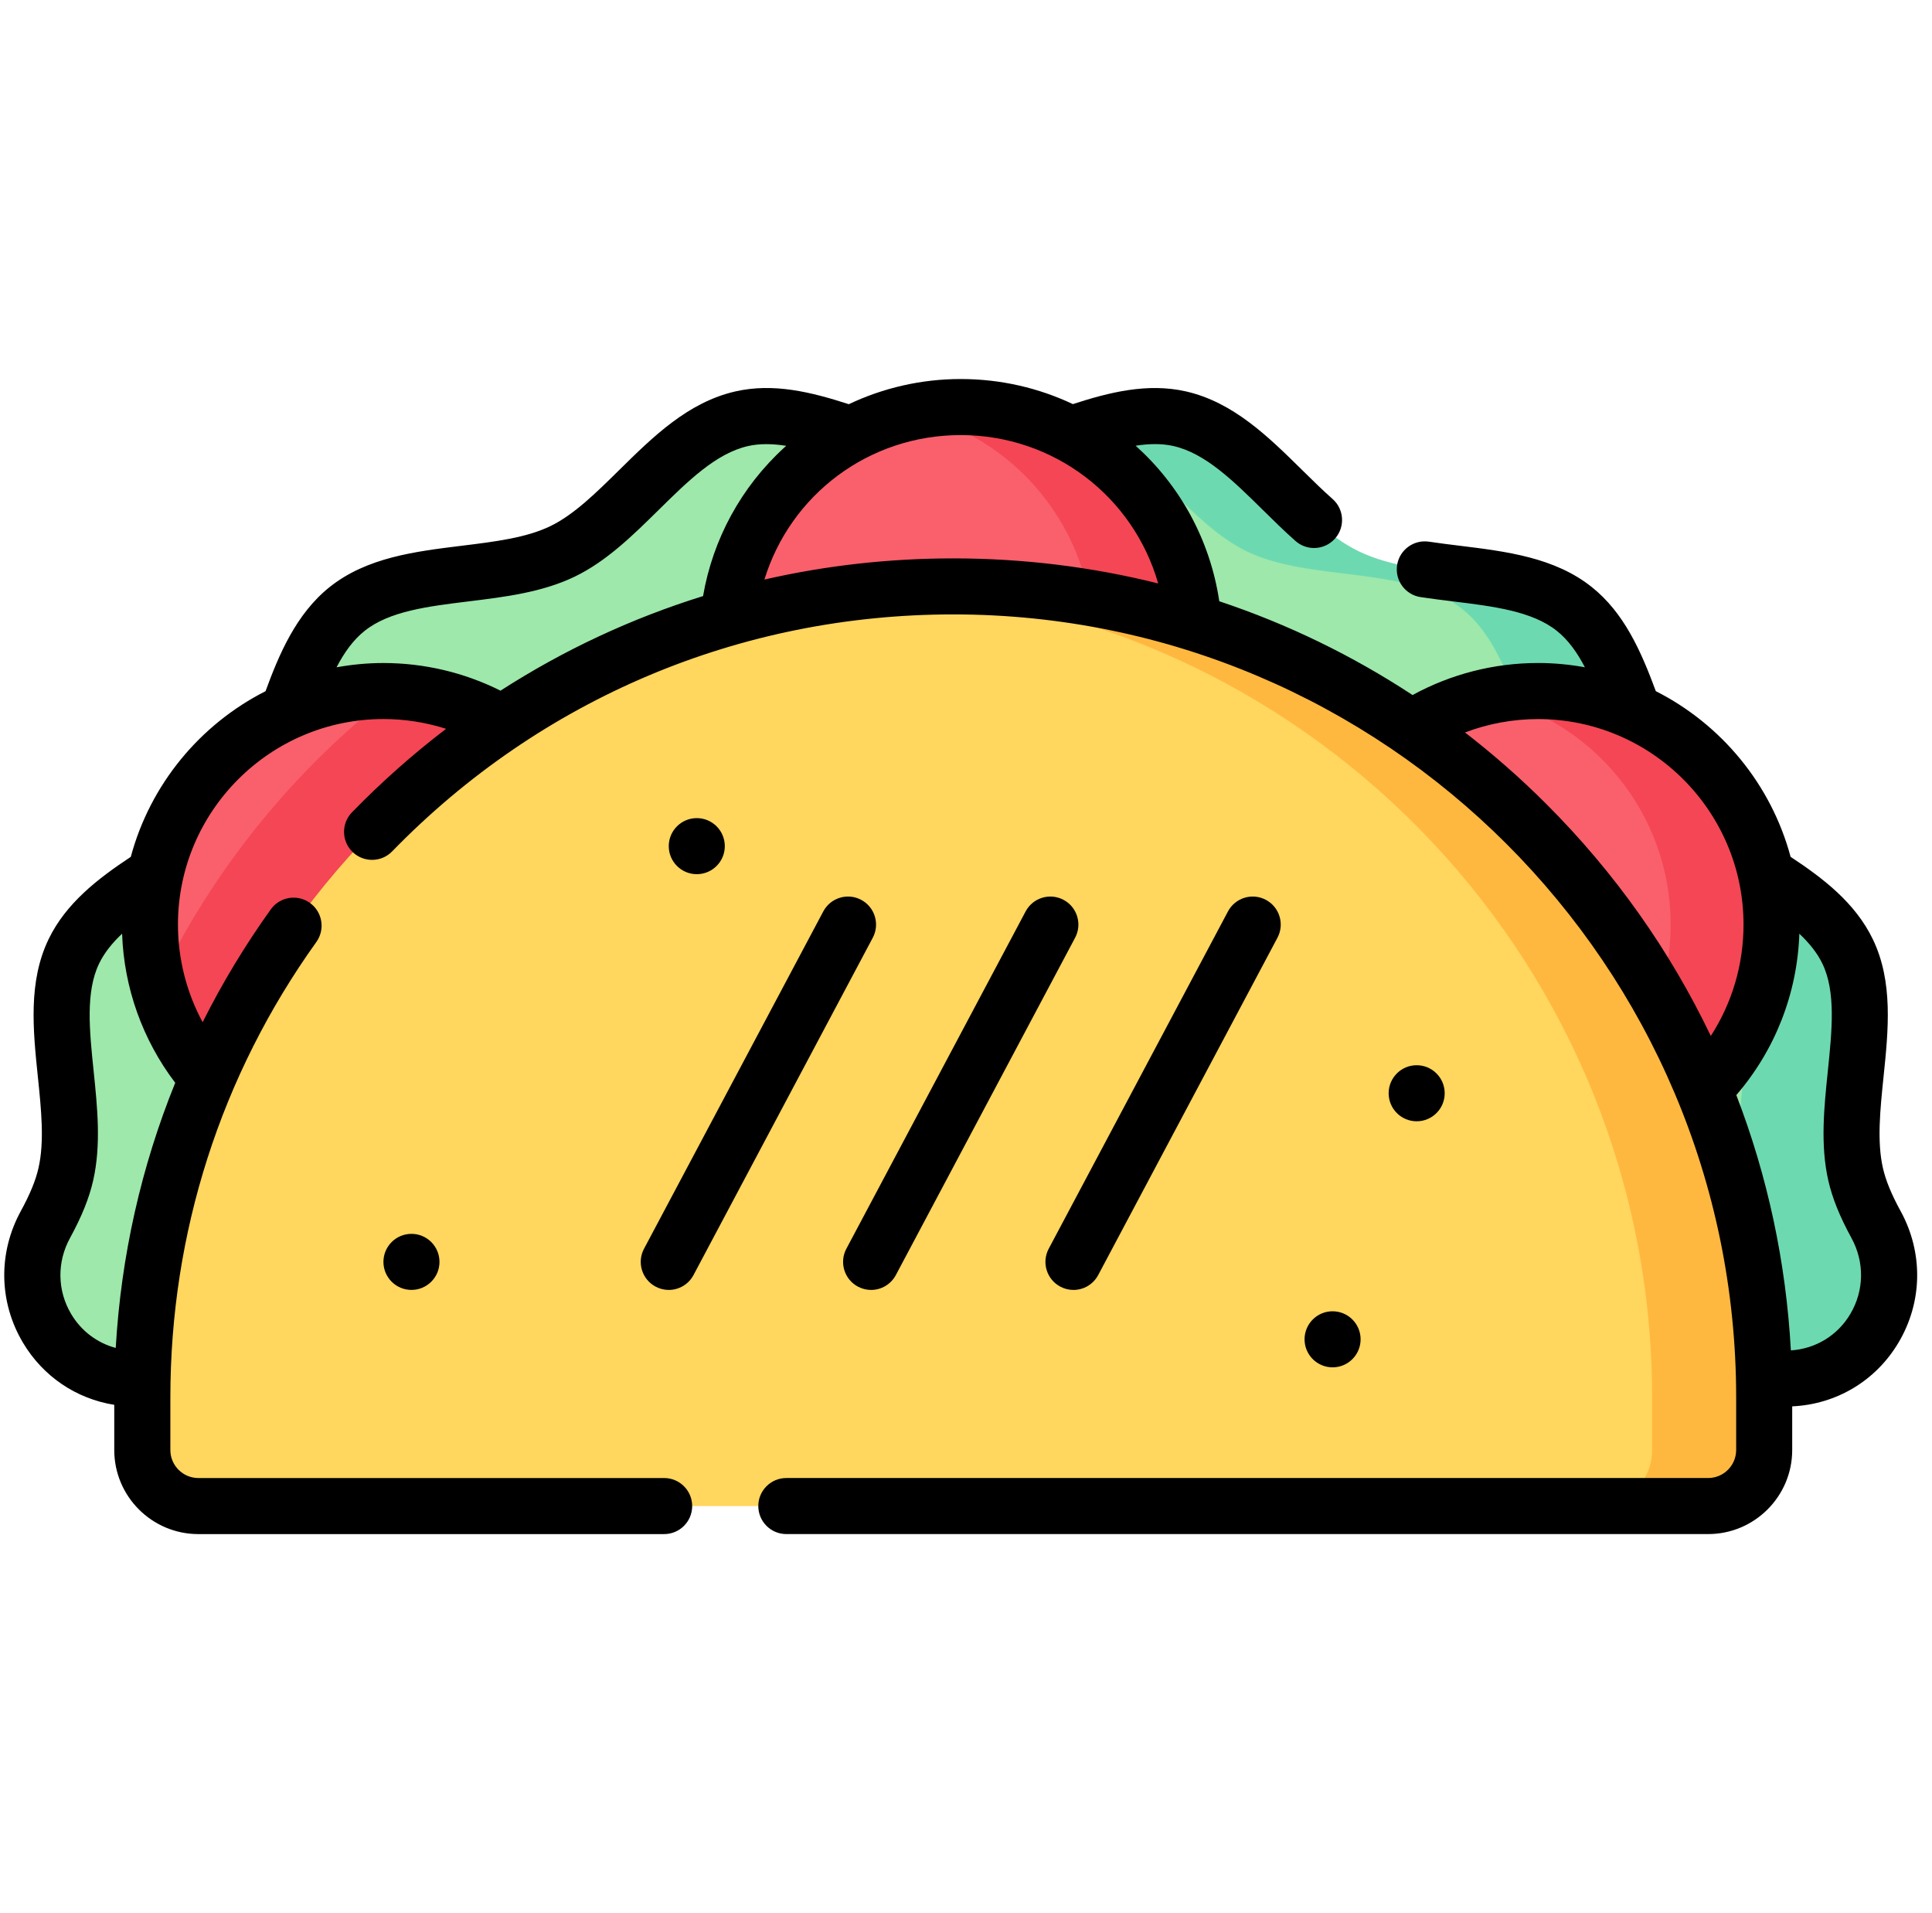 <svg xmlns="http://www.w3.org/2000/svg" width="101" height="100" viewBox="0 0 101 100" fill="none"><g clip-path="url(#clip0_205_22406)"><path d="M91.411 72.057c4.129 0 6.69-4.421 4.712-8.045-.475-.871-.868-1.745-1.07-2.635-.835-3.674 1.18-8.333-.419-11.648-1.626-3.37-6.541-4.689-8.852-7.584-2.322-2.908-2.523-7.991-5.432-10.313-2.894-2.311-7.891-1.385-11.26-3.01-3.315-1.599-3.742-4.146-7.416-4.981-1.455-.331-2.999-1.977-4.576-1.499-2.279.691-4.626 1.74-6.873 1.74-3.803 0-7.891-3.003-11.45-2.194-3.674.835-6.054 5.335-9.369 6.934-3.37 1.625-8.366.699-11.26 3.01-2.908 2.322-3.11 7.405-5.432 10.313-2.311 2.894-7.227 4.214-8.852 7.584-1.599 3.315.416 7.974-.419 11.648-.202.89-.595 1.764-1.07 2.635-1.978 3.624.583 8.045 4.712 8.045H91.411z" fill="#9DE8AA"></path><path d="M98.076 64.012c-.475-.871-.868-1.746-1.07-2.635-.835-3.674 1.18-8.333-.419-11.648-1.625-3.369-6.541-4.689-8.852-7.584-2.322-2.908-2.523-7.991-5.432-10.313-2.894-2.311-7.89-1.384-11.26-3.01-3.315-1.599-5.695-6.099-9.369-6.934-1.455-.331-2.999-.024-4.576.455 2.982 1.43 5.173 5.074 8.086 6.479 3.37 1.626 8.366.699 11.26 3.01 2.908 2.322 3.11 7.405 5.432 10.313 2.311 2.894 7.227 4.214 8.852 7.584 1.599 3.315-.416 7.974.419 11.648.202.89.595 1.764 1.07 2.635 1.978 3.624-.583 8.045-4.712 8.045h5.859c4.128 0 6.69-4.42 4.712-8.044z" fill="#6DD9B1"></path><path d="M60.477 33.483c0 6.742-3.512 12.206-10.254 12.206-6.741 0-12.206-5.465-12.206-12.206 0-5.836 4.096-10.715 9.569-11.921.849-.187 1.732-.09 2.637-.09 6.742 0 10.254 5.27 10.254 12.011zM90.659 48.327c0 6.742-3.512 12.207-10.253 12.207-6.742 0-12.207-5.465-12.207-12.207 0-5.836 4.096-10.715 9.569-11.921.849-.187 1.732-.09 2.637-.09 6.741 0 10.253 5.27 10.253 12.011z" fill="#FA5F6C"></path><path d="M50.224 21.277c-.906 0-1.787.102-2.637.289 5.473 1.206 9.57 6.082 9.57 11.918 0 5.836-4.096 10.712-9.57 11.918.849.187 1.731.289 2.637.289 6.742 0 12.206-5.465 12.206-12.207S56.966 21.277 50.224 21.277zM80.405 36.121c-.906 0-1.787.102-2.637.289 5.473 1.206 9.57 6.082 9.57 11.918 0 5.836-4.096 10.712-9.57 11.918.849.187 1.731.289 2.637.289 6.741 0 12.206-5.465 12.206-12.206 0-6.742-5.465-12.207-12.206-12.207z" fill="#F44654"></path><path d="M29.17 50c0 6.742 2.172 7.953-4.569 7.953-5.657 0-14.972-1.267-16.356-6.489-.265-1.001-.407-2.052-.407-3.137 0-6.742 5.465-12.207 12.207-12.207.203 0 .406.005.607.015 6.459.316 8.519 7.326 8.519 13.864z" fill="#FA5F6C"></path><path d="M8.246 51.464C9.631 56.685 14.387 60.534 20.044 60.534c6.742 0 12.206-5.465 12.206-12.206 0-6.538-5.14-11.875-11.599-12.191-5.247 4.045-9.519 9.291-12.405 15.327z" fill="#F44654"></path><path d="M87.345 78.72H10.371c-1.618 0-2.93-1.312-2.93-2.929v-2.747c0-22.428 17.417-40.788 39.463-42.294.968-.066 1.945.096 2.93.096 23.413 0 40.44 18.785 40.44 42.198v2.747c0 1.618-1.312 2.929-2.929 2.929z" fill="#FFD65E"></path><path d="M49.834 30.652c-.985 0-1.961.037-2.929.103 22.046 1.505 39.464 19.862 39.464 42.291v2.747c0 1.618-1.312 2.93-2.93 2.93h5.859c1.618 0 2.93-1.312 2.93-2.93v-2.747c0-23.413-18.98-42.393-42.393-42.393z" fill="#FFB83F"></path><path d="M34.274 67.251c.219.116.454.172.686.172.524 0 1.031-.282 1.295-.778l9.371-17.631c.38-.714.108-1.601-.606-1.981-.714-.38-1.601-.109-1.981.606l-9.371 17.631c-.38.715-.108 1.601.606 1.981zM55.598 47.033c-.714-.38-1.601-.109-1.981.606l-9.371 17.631c-.38.714-.108 1.601.606 1.981.219.116.454.172.686.172.524 0 1.031-.282 1.295-.778l9.371-17.631c.38-.714.108-1.601-.606-1.981zM55.43 67.251c.219.116.454.172.686.172.524 0 1.031-.282 1.295-.778l9.371-17.631c.38-.714.108-1.601-.606-1.981-.714-.38-1.601-.109-1.981.606l-9.371 17.631c-.38.715-.108 1.601.606 1.981zM75.525 57.143c0-.809-.656-1.465-1.465-1.465-.809 0-1.465.656-1.465 1.465s.656 1.465 1.465 1.465c.809 0 1.465-.656 1.465-1.465zM71.129 70.004c0-.809-.656-1.465-1.465-1.465-.809 0-1.465.656-1.465 1.465s.656 1.465 1.465 1.465c.809 0 1.465-.656 1.465-1.465zM37.891 44.227c0-.809-.656-1.465-1.465-1.465s-1.465.656-1.465 1.465c0 .809.656 1.465 1.465 1.465s1.465-.656 1.465-1.465zM20.045 65.957c0 .809.656 1.465 1.465 1.465s1.465-.656 1.465-1.465-.656-1.465-1.465-1.465c-.809 0-1.465.656-1.465 1.465z" fill="#000"></path><path d="M99.362 63.309c-.485-.888-.779-1.605-.928-2.258-.315-1.387-.146-3.03.033-4.768.252-2.442.512-4.966-.561-7.191-.918-1.903-2.596-3.184-4.298-4.306-1.015-3.783-3.617-6.922-7.046-8.66-.781-2.114-1.663-4.096-3.346-5.44-1.943-1.552-4.471-1.862-6.915-2.162-.53-.065-1.077-.132-1.598-.211-.8-.12-1.546.43-1.667 1.23-.121.8.43 1.546 1.23 1.667.56.085 1.128.154 1.678.222 2.133.262 4.148.509 5.444 1.543.596.475 1.062 1.129 1.466 1.903-.795-.145-1.613-.224-2.45-.224-2.301 0-4.555.579-6.559 1.675-3.154-2.072-6.545-3.717-10.104-4.902-.485-3.239-2.08-6.072-4.374-8.13.694-.107 1.364-.123 1.981.017 1.665.379 3.128 1.82 4.676 3.346.548.54 1.115 1.099 1.701 1.617.279.246.625.367.969.367.405 0 .809-.167 1.098-.495.536-.606.478-1.532-.128-2.067-.526-.465-1.041-.972-1.585-1.508-1.772-1.746-3.605-3.552-6.083-4.116-2.012-.457-4.016.05-5.91.664-1.78-.841-3.768-1.311-5.864-1.311-2.046 0-4.038.458-5.85 1.316-1.988-.644-3.946-1.119-5.924-.669-2.478.563-4.311 2.369-6.083 4.116-1.219 1.201-2.37 2.335-3.598 2.928-1.266.611-2.897.811-4.623 1.023-2.444.3-4.971.61-6.915 2.162-1.768 1.412-2.663 3.573-3.347 5.44-3.428 1.738-6.03 4.877-7.045 8.66-1.713 1.131-3.389 2.422-4.297 4.304-1.073 2.225-.813 4.75-.561 7.192.179 1.739.349 3.381.033 4.768-.148.653-.443 1.37-.928 2.258-1.188 2.178-1.146 4.744.113 6.866 1.052 1.772 2.789 2.936 4.776 3.254v2.362c0 2.423 1.971 4.394 4.394 4.394h24.353c.809 0 1.465-.656 1.465-1.465 0-.809-.656-1.465-1.465-1.465H10.371c-.808 0-1.465-.657-1.465-1.465v-2.747c0-8.604 2.639-16.836 7.632-23.806.471-.658.32-1.573-.338-2.044-.657-.471-1.573-.32-2.044.338-1.35 1.885-2.539 3.856-3.563 5.898-.841-1.556-1.29-3.308-1.29-5.104 0-5.923 4.819-10.742 10.742-10.742 1.118 0 2.223.175 3.276.511-1.729 1.319-3.373 2.775-4.92 4.364-.564.58-.552 1.507.028 2.071.579.564 1.507.552 2.071-.028 7.773-7.988 18.191-12.387 29.334-12.387 22.568 0 40.928 18.36 40.928 40.928v2.747c0 .808-.657 1.465-1.465 1.465H41.107c-.809 0-1.465.656-1.465 1.465 0 .809.656 1.465 1.465 1.465h48.191c2.423 0 4.394-1.971 4.394-4.394v-2.281c2.31-.107 4.37-1.334 5.558-3.335 1.259-2.122 1.301-4.689.113-6.866zM6.051 70.455c-.969-.26-1.803-.883-2.332-1.775-.726-1.223-.749-2.707-.061-3.967.618-1.132 1.003-2.088 1.213-3.012.422-1.858.22-3.82.024-5.718-.22-2.13-.427-4.141.286-5.618.276-.572.695-1.085 1.202-1.562.098 2.828 1.071 5.549 2.777 7.793-1.78 4.393-2.832 9.059-3.11 13.86zm13.993-35.8c-.837 0-1.654.08-2.45.224.407-.782.871-1.429 1.466-1.903 1.295-1.034 3.31-1.282 5.444-1.543 1.886-.232 3.837-.471 5.539-1.292 1.665-.803 3.045-2.163 4.381-3.479 1.549-1.526 3.011-2.967 4.676-3.346.62-.141 1.294-.125 2.003-.013-.032.029-.066.056-.098.085-2.255 2.06-3.739 4.789-4.251 7.768-3.733 1.159-7.289 2.819-10.589 4.944-1.892-.947-3.989-1.445-6.122-1.445zm19.918-4.363c1.358-4.426 5.446-7.551 10.262-7.551 4.88 0 9.027 3.224 10.323 7.755-3.461-.865-7.053-1.31-10.713-1.31-3.368 0-6.674.375-9.872 1.106zm36.625 7.993c1.212-.46 2.505-.7 3.818-.7 5.923 0 10.742 4.819 10.742 10.742 0 2.091-.598 4.099-1.711 5.821-2.122-4.439-5.007-8.533-8.589-12.115-1.35-1.35-2.773-2.599-4.259-3.747zm20.143 30.395c-.666 1.123-1.815 1.821-3.108 1.903-.254-4.625-1.221-9.116-2.852-13.345 2.033-2.36 3.188-5.312 3.295-8.434.505.476.928.99 1.203 1.56.713 1.477.505 3.489.286 5.618-.196 1.898-.398 3.86.024 5.718.21.923.595 1.88 1.213 3.012.688 1.261.665 2.744-.061 3.967z" fill="#000"></path></g><defs><clipPath id="clip0_205_22406"><path fill="#fff" transform="translate(.225)" d="M0 0h100v100H0z"></path></clipPath></defs></svg>